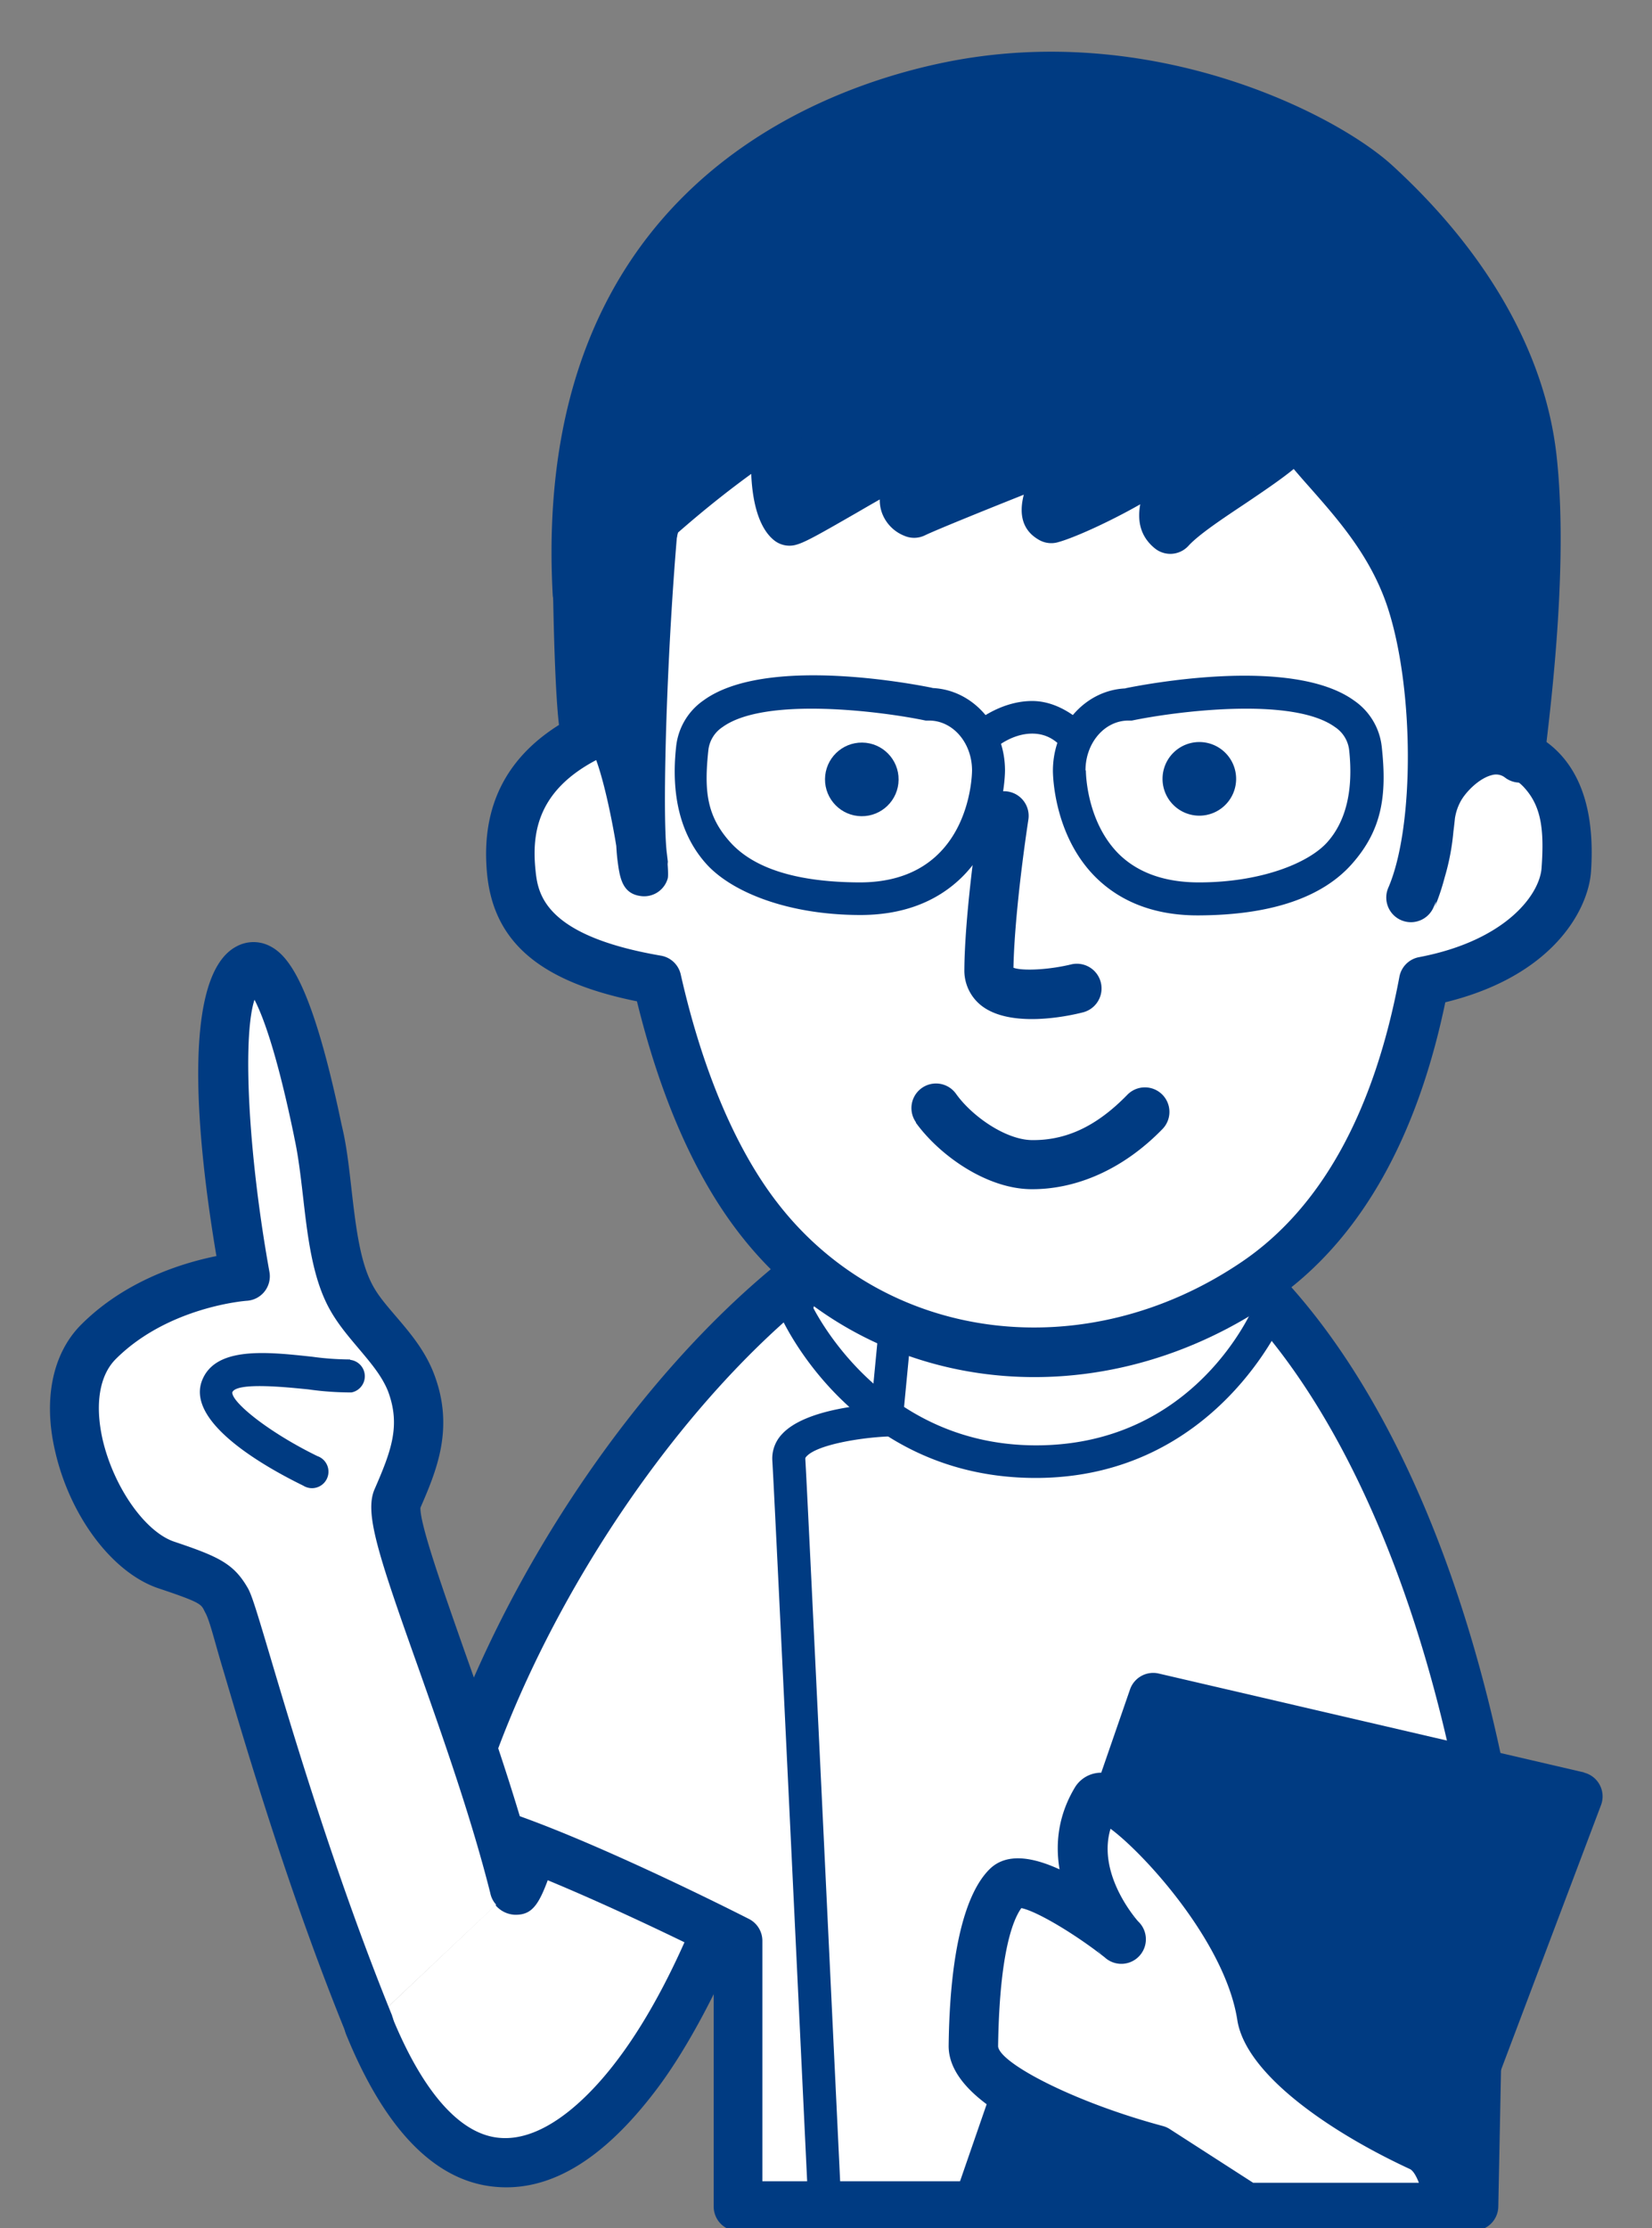 <svg id="レイヤー_1" data-name="レイヤー 1" xmlns="http://www.w3.org/2000/svg" width="431" height="581" viewBox="0 0 431 581"><rect x="0" y="0" width="431" height="581" fill="#808080" stroke="none"/><title>faq_man</title><path d="M134.1,492.2c1.8,7.3,12.3-45.1,24.5-47.2,23.1-3.9,36.7,26.4,37.7,28.3s-10.7,42.3-30.2,67.9S117.1,579,96.3,528" fill="#fff"/><path d="M127.8,493.8a7,7,0,0,0,6.4,5.5c5.7.2,7.1-4,11.3-16.5,2.7-8,9.8-29.3,14.4-31.5h-.3c14.8-2.5,25.5,14.1,30.6,24.2l.5,1a5.4,5.4,0,0,1-.8-2.8c-.3,4.6-11.3,40.5-29,63.7-6.2,8.2-18.6,21.7-31.3,20-10-1.3-19.5-12.3-27.4-31.7h0a6.4,6.4,0,1,0-11.9,4.8h0c9.9,24.3,22.6,37.6,37.6,39.6s29.3-6.7,43.2-25c17.3-22.7,34.6-67.9,30.7-75l-.2-.4c-11.5-22.8-27.2-33.9-44.2-31-10.5,1.8-16.9,18.4-24.1,40-1.3,4-3,9-3.7,10.2a5.8,5.8,0,0,1,5.6-2.3,5.9,5.9,0,0,1,4.9,4.1h0a6.4,6.4,0,0,0-12.4,3.1Z" fill="#003b82"/><path d="M392.6,504.3c-15.2,0-46.6,1.9-46.6,1.9v69.1H192.5V506.1s-58.2-29.6-75.5-30.9c20.8-77.4,93.3-167.8,152-167.8S379.2,386.5,392.6,504.3Z" fill="#fff"/><path d="M392.6,497.8c-15.2,0-45.7,1.8-47,1.9a6.4,6.4,0,0,0-6,6.4v69.1a6.4,6.4,0,0,1,6.4-6.4H192.5a6.4,6.4,0,0,1,6.4,6.4V506.1a6.4,6.4,0,0,0-3.5-5.7c-6.1-3.1-59.9-30.2-77.9-31.6a6.4,6.4,0,0,1,5.7,8.1C143,403,212.5,313.8,269,313.8S373.4,392.4,386.2,505a6.4,6.4,0,0,1,6.4-7.1ZM269,301c-63,0-136.8,92.8-158.2,172.6a6.4,6.4,0,0,0,5.7,8.1c13.2,1.1,57.3,22.2,73.2,30.3a6.4,6.4,0,0,1-3.5-5.7v69.1a6.4,6.4,0,0,0,6.4,6.4H346a6.4,6.4,0,0,0,6.4-6.4V506.1a6.4,6.4,0,0,1-6,6.4c.3,0,31.4-1.9,46.2-1.9a6.4,6.4,0,0,0,6.4-7.1C385.2,382.4,333,301,269,301Z" fill="#003b82"/><polygon points="386.2 490.3 384.5 575.3 335.9 575.3 335.9 486 386.2 490.3" fill="#fff"/><path d="M379.8,490.2l-1.7,85a6.4,6.4,0,0,1,6.4-6.3H335.9a6.4,6.4,0,0,1,6.4,6.4V486a6.4,6.4,0,0,1-7,6.4l50.3,4.3A6.4,6.4,0,0,1,379.8,490.2ZM329.5,486v89.3a6.4,6.4,0,0,0,6.4,6.4h48.6a6.4,6.4,0,0,0,6.4-6.3l1.7-85a6.4,6.4,0,0,0-5.9-6.5l-50.3-4.3a6.4,6.4,0,0,0-7,6.4Z" fill="#003b82"/><path d="M207.6,341.6s17.6,39.5,62.6,39.5,61-39.5,61-39.5l-3.3-23.2s-17.5,30.5-58.9,31.1-55.6-30.1-55.6-30.1Z" fill="#fff"/><path d="M203.7,343.3c.8,1.7,19.3,42.1,66.5,42.1s64.8-41.8,65-42.2a4.3,4.3,0,0,0,.3-2.2l-3.3-23.2a4.3,4.3,0,0,0-7.9-1.5c-.7,1.1-16.9,28.4-55.3,29s-51.1-26.4-51.7-27.6a4.3,4.3,0,0,0-8,.7l-5.8,22.1A4.3,4.3,0,0,0,203.7,343.3Zm5.8-22c.6,1.4,15.8,33.3,59.6,32.5s61.8-32,62.6-33.3a4.3,4.3,0,0,1-7.9-1.5l3.3,23.2a4.3,4.3,0,0,1,.3-2.2c-.6,1.5-15.6,36.9-57.1,36.9s-58.5-36.6-58.7-37a4.3,4.3,0,0,1,.2,2.8l5.8-22.1a4.3,4.3,0,0,1-8,.7Z" fill="#003b82"/><path d="M373.2,144.2c1.7,16.4,2.7,33.2,3,50,8.3.3,34.7-4.4,32.4,32.4-.6,8.8-9.9,24.1-37.1,29.3-6.3,33.4-19.5,61.9-43.6,78.3-41.9,28.6-99,23.8-130.2-16.8-12.2-15.9-20.8-37.9-26.3-61.9-31.2-5.4-36.8-16.9-38-28.1s.2-30.1,31.2-39.8c.5-24.4,4.1-47.5,10.9-65.8,18.5-50,44.7-60.2,104.4-60.2C345.2,61.5,366.8,83.1,373.2,144.2Z" fill="#fff"/><path d="M366.8,144.9c1.7,16.2,2.7,32.8,3,49.4a6.4,6.4,0,0,0,6.2,6.3h3.5c5.3-.1,13.4-.3,18,4.6s5.4,11,4.7,21c-.4,7-9.3,19.1-32,23.4a6.4,6.4,0,0,0-5.1,5.1c-6.6,35.3-20.4,60.2-40.9,74.2-41.1,28-93.3,21.3-121.5-15.4-10.8-14-19.5-34.6-25.1-59.4a6.4,6.4,0,0,0-5.2-4.9c-30.9-5.3-32.1-16.5-32.7-22.4-1.1-11.1.9-24.9,26.7-33a6.4,6.4,0,0,0,4.5-6c.5-24.4,4.1-46.4,10.5-63.7,17.6-47.5,41.1-56,98.4-56C340.3,67.9,360.6,85.9,366.8,144.9ZM279.9,55.2c-58.7.1-90.1,9.7-110.4,64.4-6.9,18.6-10.8,42.1-11.3,67.9a6.4,6.4,0,0,1,4.5-6c-26,8.2-37.9,23.8-35.6,46.6,1.9,18.6,15.2,29,43.3,33.8a6.4,6.4,0,0,1-5.2-4.9c6.2,27,15.4,48.7,27.5,64.4,32.4,42.2,92.1,50,138.9,18.2,23.4-15.9,39-43.7,46.3-82.4a6.4,6.4,0,0,1-5.1,5.1c32-6.2,41.7-25.1,42.3-35.2.9-13.7-1.9-24-8.3-30.7-8.5-8.9-20.9-8.7-27.6-8.6h-2.7a6.4,6.4,0,0,1,6.2,6.3c-.3-17-1.3-34-3-50.5C372.7,78.2,346.7,55.1,279.9,55.2Z" fill="#003b82"/><path d="M255.6,211.9c-1.2,7.9-3.9,27.8-4,40.9a11.6,11.6,0,0,0,4.4,9.4c7.5,5.9,22.2,2.9,26.5,1.8h0a6.4,6.4,0,0,0-3.1-12.5h0c-6.2,1.5-13.8,1.8-15.5.6a1.4,1.4,0,0,1,.5.8h0c.1-8.6,1.5-23.2,3.9-39.2h0a6.4,6.4,0,0,0-12.7-1.9Z" fill="#003b82"/><path d="M238.9,292.7c6.2,8.6,18.5,17.3,30.1,17.4s23.9-5,34.3-15.7h0a6.4,6.4,0,0,0-9.2-8.9h0c-7.9,8.1-15.8,11.9-24.9,11.8-6.9-.1-15.7-6.3-19.8-12.1h0a6.4,6.4,0,1,0-10.4,7.5Z" fill="#003b82"/><path d="M358.9,47.8c-12.8-11.7-58.5-36.1-111.3-25.3-41.2,8.4-102,37.9-97,132.2,8.4-7.9,26.3-26.9,52.7-44-1.5,4.6-2.1,21.5,2.6,25.2,3.9-1.3,25.2-14.5,31.8-17.2,5.3,2.4-6.6,12,.7,15.2,4.7-2.2,32.3-13.2,36-14.8,4.7,3.6-4.9,13.4-.2,16.1,6.4-1.8,26.1-11.6,31.8-17.5,5.9,3.3-6.8,15.4-.7,20.4,7.1-7.7,29.4-19.3,32.7-25.6,8.5,11.7,23.3,23.4,30,43.4,7.2,21.7,8.1,59.8.2,78.1,6.7-15.6,3.1-19.8,7.2-27.9,2.8-5.6,12.7-14.9,21.2-8.5,1.4-12.2,6.3-50.1,3.2-78.2C397,93.6,380.6,67.6,358.9,47.8Z" fill="#003b82"/><path d="M363.2,43.1C348.4,29.6,300.3,5.2,246.3,16.3c-32.6,6.7-107.8,33.5-102.1,138.8a6.4,6.4,0,0,0,10.8,4.3l4.9-4.7c9.5-9.2,25.3-24.6,47-38.6a6.4,6.4,0,0,1-9.6-7.3c-1.5,4.7-3.5,25.8,4.8,32.2a6.4,6.4,0,0,0,5.8,1c2.4-.7,6.4-3,15.8-8.4,6-3.5,13.6-7.8,16.5-9a6.4,6.4,0,0,1-5.1-.1,4.3,4.3,0,0,1-2.4-4.2,19.9,19.9,0,0,1-.9,2.2c-1.4,3-3.3,7.2-1.6,11.5a10.2,10.2,0,0,0,5.7,5.7,6.4,6.4,0,0,0,5.4-.1c2.9-1.4,16-6.7,24.8-10.2L277,125a6.4,6.4,0,0,1-6.4-.8,3,3,0,0,1-1.2-2.2,19.5,19.5,0,0,1-1.1,3.4c-1.3,3.4-4.3,11.4,2.8,15.4a6.4,6.4,0,0,0,4.9.6c7-1.9,28-12.2,34.7-19.2a6.4,6.4,0,0,1-7.8,1.1,3.4,3.4,0,0,1-1.7-2.8,23.3,23.3,0,0,1-1.4,3.9c-1.9,4.6-5.4,13,1.5,18.6a6.4,6.4,0,0,0,8.7-.6c2.7-3,9.2-7.3,14.9-11.1,10.1-6.8,16.4-11.2,18.8-15.8a6.4,6.4,0,0,1-10.9.8c2.6,3.6,5.7,7.2,9,10.9,7.4,8.4,15.7,17.8,20.1,30.8,7.1,21.2,7.2,57.6.3,73.5a6.4,6.4,0,1,0,11.8,5.1,60.7,60.7,0,0,0,5.2-19.9c.3-3.2.5-5.1,1.8-7.6s4.9-6.2,8.3-7a3.8,3.8,0,0,1,3.4.7,6.4,6.4,0,0,0,10.2-4.4l.3-2.6c1.8-15,5.9-50,2.9-77S387.7,65.5,363.2,43.1Zm30.4,77.1c2.8,25.5-1.2,59.6-2.9,74.1l-.3,2.7a6.4,6.4,0,0,1,10.2-4.4,16.5,16.5,0,0,0-14-2.9c-7.6,1.8-14,8.3-16.8,13.7a31.1,31.1,0,0,0-3.2,12.1,48,48,0,0,1-4.2,16.2,6.4,6.4,0,0,1,11.8,5.1c8.9-20.6,7.4-60.7,0-82.7-5.1-15.4-14.8-26.4-22.6-35.2-3.1-3.5-6-6.8-8.3-9.9a6.4,6.4,0,0,0-10.9.8c-1.3,2.2-9.3,7.6-14.6,11.1-6.9,4.6-13.4,9-17.1,13.1a6.4,6.4,0,0,1,8.7-.6,2,2,0,0,1,.7,1.2c0-.9,1-3.4,1.6-4.9,1.7-4.2,5.3-12.8-2.5-17.2a6.4,6.4,0,0,0-7.8,1.1c-4.5,4.7-22.9,14.1-28.9,15.7a6.4,6.4,0,0,1,4.9.6,3.8,3.8,0,0,1,1.9,3.2,20.6,20.6,0,0,1,1-2.9c1.4-3.6,4.2-11.2-1.9-15.9a6.4,6.4,0,0,0-6.4-.8l-10.8,4.4c-12.2,4.9-22.5,9.1-25.5,10.5a6.4,6.4,0,0,1,5.4-.1,3,3,0,0,1,1.3,2.6,17.1,17.1,0,0,1,1.1-2.8c1.3-2.8,2.9-6.4,1.5-10.2a8.6,8.6,0,0,0-4.6-4.8,6.4,6.4,0,0,0-5.1-.1c-3.8,1.5-10.7,5.5-18.1,9.7-4.9,2.8-11.7,6.7-13.3,7.3a6.1,6.1,0,0,1,5.9,1l.3.3c-1.9-2.6-1.9-14.8-.7-18.4a6.4,6.4,0,0,0-9.6-7.3C177,120,160.6,136,150.8,145.6l-4.7,4.5a6.4,6.4,0,0,1,10.8,4.3C152,62.5,212.4,36.3,248.8,28.8c48.8-10,93,12.1,105.7,23.7C376.8,72.9,391,97.5,393.5,120.2Z" fill="#003b82"/><path d="M152.4,189.8c11.3-13.2,17.7,53.8,15.1,33.7-1.8-14.1.9-81.6,5.6-110.9,1.3-7.9-22.6,6.6-22.6,26.4C150.5,144.2,150.9,180.3,152.4,189.8Z" fill="#003b82"/><path d="M157.3,194h.1a3.6,3.6,0,0,1-4.1-.1c3.6,3.5,7.9,27,8.4,33.6a6.4,6.4,0,0,1,12.7-1.6s-.1-.6-.4-3.2c-1.7-12.9.9-79.9,5.6-109a8.1,8.1,0,0,0-3.1-8.1c-2-1.5-5.7-2.7-11.5.3-8.1,4.1-20.9,16.7-20.9,33.2,0,.4.2,40.9,2,51.8a6.4,6.4,0,0,0,11.2,3.2Zm-.4-55c0-12.1,11.7-21.5,14.9-22.2a4.5,4.5,0,0,1-3.5-1.3,4.7,4.7,0,0,1-1.5-3.9c-4.6,28.7-7.6,97.5-5.7,112.7.6,4.6,1.2,8.9,6.4,9.4a6.4,6.4,0,0,0,6.7-4.6c.8-2.8-3.6-40.4-14.4-46.3-3.2-1.8-8.2-1.9-12.3,2.8a6.4,6.4,0,0,1,11.2,3.2C157.4,180.3,156.9,145.8,156.9,139Z" fill="#003b82"/><path d="M259.5,195.2h0s4.3-3.9,9.8-3.9,8,3.9,9.3,5.4l-.5-.8.5.8a4.3,4.3,0,0,0,6.6-5.4h0c-.7-.9-7.2-8.5-15.9-8.5s-15.3,5.9-15.6,6.1h0a4.3,4.3,0,0,0,5.8,6.3Z" fill="#003b82"/><path d="M224,234.4c-33.9-.2-46-15.2-43.4-39.2s61.9-11.6,61.9-11.6c8.5,0,15.4,7.8,15.4,17.3C257.9,200.9,257.9,234.6,224,234.4Z" fill="#fff"/><path d="M224,230.1c-16.1-.1-27.3-3.6-33.5-10.5s-6.8-13.5-5.7-23.9a8.3,8.3,0,0,1,3.7-6.1c11.2-8.1,42.1-4,53-1.7h.9c6.2,0,11.2,5.8,11.2,13C253.6,202.1,253.1,230.3,224,230.1Zm38.2-29.2c0-11.9-8.8-21.5-19.7-21.5h.9c-4.4-.9-43.5-8.6-59.8,3.2a16.8,16.8,0,0,0-7.2,12.1c-1.4,12.8,1.2,23.1,7.8,30.5s21.2,13.3,39.8,13.4c11.2.1,20.3-3.3,27-9.9C262.1,217.7,262.2,201.6,262.2,200.9Z" fill="#003b82"/><path d="M312.9,234.4c33.9-.2,46-15.2,43.4-39.2s-61.9-11.6-61.9-11.6c-8.5,0-15.4,7.8-15.4,17.3C279,200.9,279,234.6,312.9,234.4Z" fill="#fff"/><path d="M312.9,238.7c18.6-.1,32-4.6,39.8-13.4s9.2-17.7,7.8-30.5a16.8,16.8,0,0,0-7.2-12.1c-16.3-11.8-55.4-4.1-59.8-3.2h.9c-10.9,0-19.7,9.7-19.7,21.5,0,.7.1,16.8,11.2,27.8C292.6,235.4,301.7,238.8,312.9,238.7Zm-29.7-37.8c0-7.2,5-13,11.2-13h.9c11-2.3,41.8-6.4,53,1.7a8.3,8.3,0,0,1,3.7,6.1c1.1,10.3-.8,18.4-5.7,23.9s-17.4,10.5-33.5,10.5c-8.9,0-15.9-2.5-20.9-7.4C283.3,214.1,283.3,201.1,283.3,200.9Z" fill="#003b82"/><circle cx="224.7" cy="203.1" r="9.6" transform="translate(19.4 425.8) rotate(-89.4)" fill="#003b82"/><path d="M322.5,203.2a9.6,9.6,0,1,1-9.5-9.7A9.6,9.6,0,0,1,322.5,203.2Z" fill="#003b82"/><path d="M219.5,575.1c-.4-7.6-8.8-185.3-9.4-194.7,0-.1,0-.3.3-.6,2.8-3.1,14.2-4.9,21-5.2a4.3,4.3,0,0,0,4.1-3.9l1.9-19.8h0a4.3,4.3,0,1,0-8.5-.8h0L227,369.9a4.3,4.3,0,0,1,4.1-3.9c-3.4.1-20.8,1.1-27.1,8a9.2,9.2,0,0,0-2.5,6.9c.6,9.3,9.3,192.7,9.4,194.5h0a4.3,4.3,0,1,0,8.5-.4Z" fill="#003b82"/><polygon points="371.8 574.4 255.6 573.7 300.8 442.6 411.8 468.4 371.8 574.4" fill="#003b82"/><path d="M371.9,568l-116.2-.7a6.4,6.4,0,0,1,6,8.5l45.2-131.1a6.4,6.4,0,0,1-7.5,4.2l111,25.8a6.4,6.4,0,0,1-4.6-8.5l-40,105.9A6.4,6.4,0,0,1,371.9,568Zm41.4-105.8-111-25.8a6.4,6.4,0,0,0-7.5,4.2L249.5,571.6a6.4,6.4,0,0,0,6,8.5l116.2.7a6.4,6.4,0,0,0,6-4.2l40-105.9a6.4,6.4,0,0,0-4.6-8.5Z" fill="#003b82"/><path d="M370.5,559.8c6.7,3.1,7.7,15.8,7.7,15.8H325l-23.3-15s-48-12.9-47.8-27c.2-11.9,1.1-34,8.8-41.5,5.5-5.4,29.3,13.3,29.3,13.3S275.3,487,286,469.4c3.5-5.8,38.7,28.6,43.1,56.3C330.7,535.6,348,549.4,370.5,559.8Z" fill="#fff"/><path d="M367.8,565.6c1.8.8,3.6,6.3,4,10.5a6.4,6.4,0,0,1,6.4-6.9H325a6.4,6.4,0,0,1,3.5,1l-23.3-15a6.5,6.5,0,0,0-1.8-.8c-23.5-6.3-42.7-16.5-43-20.8h0c.4-27.7,4.9-35.1,6.9-37a2.9,2.9,0,0,1-1.6.9c3-.1,13.7,6,22.5,12.9a6.4,6.4,0,0,0,8.7-9.4c-.5-.6-13.3-15.1-5.3-28.3a4.8,4.8,0,0,1-4.9,2.4c5.6,1.7,32.5,28.6,36.1,51.6C325,541.1,347.5,556.2,367.8,565.6Zm-32.4-41c-4.3-26.7-34.7-59.9-46.2-62.1a8,8,0,0,0-8.7,3.5c-13,21.5,6,42.7,6.8,43.6a6.4,6.4,0,0,1,8.7-9.4c-18.7-14.8-31.4-19.1-37.8-12.8s-10.4,21.5-10.7,46c-.2,17.3,36.7,29.1,52.5,33.3a6.5,6.5,0,0,1-1.8-.8l23.3,15a6.4,6.4,0,0,0,3.5,1h53.1a6.4,6.4,0,0,0,6.4-6.9c-.2-2.7-1.7-16.7-11.4-21.1C350,543.2,336.4,530.8,335.4,524.6Z" fill="#003b82"/><path d="M96.3,528C75.1,475.9,61.5,421.5,59.1,417.3S55,412,43.4,408.1c-17.5-5.9-33.1-42.9-17.6-58.3s38.2-16.9,38.2-16.9-13.2-73,.8-80.4c9.1-4.8,17.5,39.2,18.4,43.5,2.7,12.2,2.4,29.5,7.5,40.5,4.1,9.1,12.9,14.6,16.5,24.1,4.3,11.4,1,19.9-3.6,30.6-3.3,7.5,19.6,57.8,30.5,101.1" fill="#fff"/><path d="M102.3,525.6C87.7,489.7,76.5,452.2,70.5,432c-3.6-12.1-4.8-16-5.8-17.8C61,407.7,57,405.9,45.4,402c-7.6-2.6-15.7-14.2-18.6-26.5-2.1-9.2-.9-16.9,3.5-21.2,13.7-13.6,33.9-15.1,34.1-15.1a6.4,6.4,0,0,0,5.9-7.5c-6.3-34.9-7.4-69.4-2.4-73.7h-.1a3.4,3.4,0,0,1-3.3-.1c.5.4,5.3,5.1,12.1,37.8l.3,1.5c.9,4.2,1.5,9.1,2.1,14.3,1.1,9.6,2.2,19.6,5.8,27.5,2.3,5.1,5.7,9,8.9,12.8s5.9,7,7.5,10.9c3.4,9,.9,15.6-3.5,25.7-2.6,6.1.8,16.6,11.3,46.1,6.5,18.4,13.9,39.3,18.9,59.1h0a6.4,6.4,0,1,0,12.4-3.1h0c-5.1-20.3-12.9-42.5-19.2-60.2-5.5-15.7-11.8-33.4-11.4-37.4a2.7,2.7,0,0,1-.2.7c4.3-9.9,9.2-21.1,3.7-35.4-2.3-6-6.2-10.6-9.7-14.7s-5.4-6.3-7-9.8c-2.8-6.1-3.8-15-4.8-23.6-.6-5.3-1.2-10.8-2.3-15.6l-.3-1.3c-7.7-36.8-13.9-44.2-18.9-46.6a9.3,9.3,0,0,0-8.5.2c-15.8,8.3-9.4,58.2-4.1,87.2a6.4,6.4,0,0,1,5.9-7.5c-1,.1-25.2,1.9-42.2,18.8-7.6,7.5-10.1,19.6-6.9,33.2,3.9,17,15,31.7,27,35.7s11,4.2,12.2,6.4,2.5,7.9,4.7,15.1C64.3,456,75.5,494,90.4,530.5h0a6.4,6.4,0,0,0,11.9-4.8Z" fill="#003b82"/><path d="M91.6,358.7c-9.2.5-32-5.7-35,2.9S81,383.4,81,383.4" fill="#fff"/><path d="M91.4,354.5a74.4,74.4,0,0,1-9.9-.7c-12-1.3-25.6-2.8-28.9,6.5-3.8,11,17.3,22.6,26.5,27.1h0a4.3,4.3,0,1,0,3.7-7.7h0c-12.7-6.2-22.3-14-22.2-16.6h0c1-2.8,14.7-1.3,19.8-.8a79,79,0,0,0,11.3.8h0a4.3,4.3,0,0,0-.4-8.5Z" fill="#003b82"/></svg>